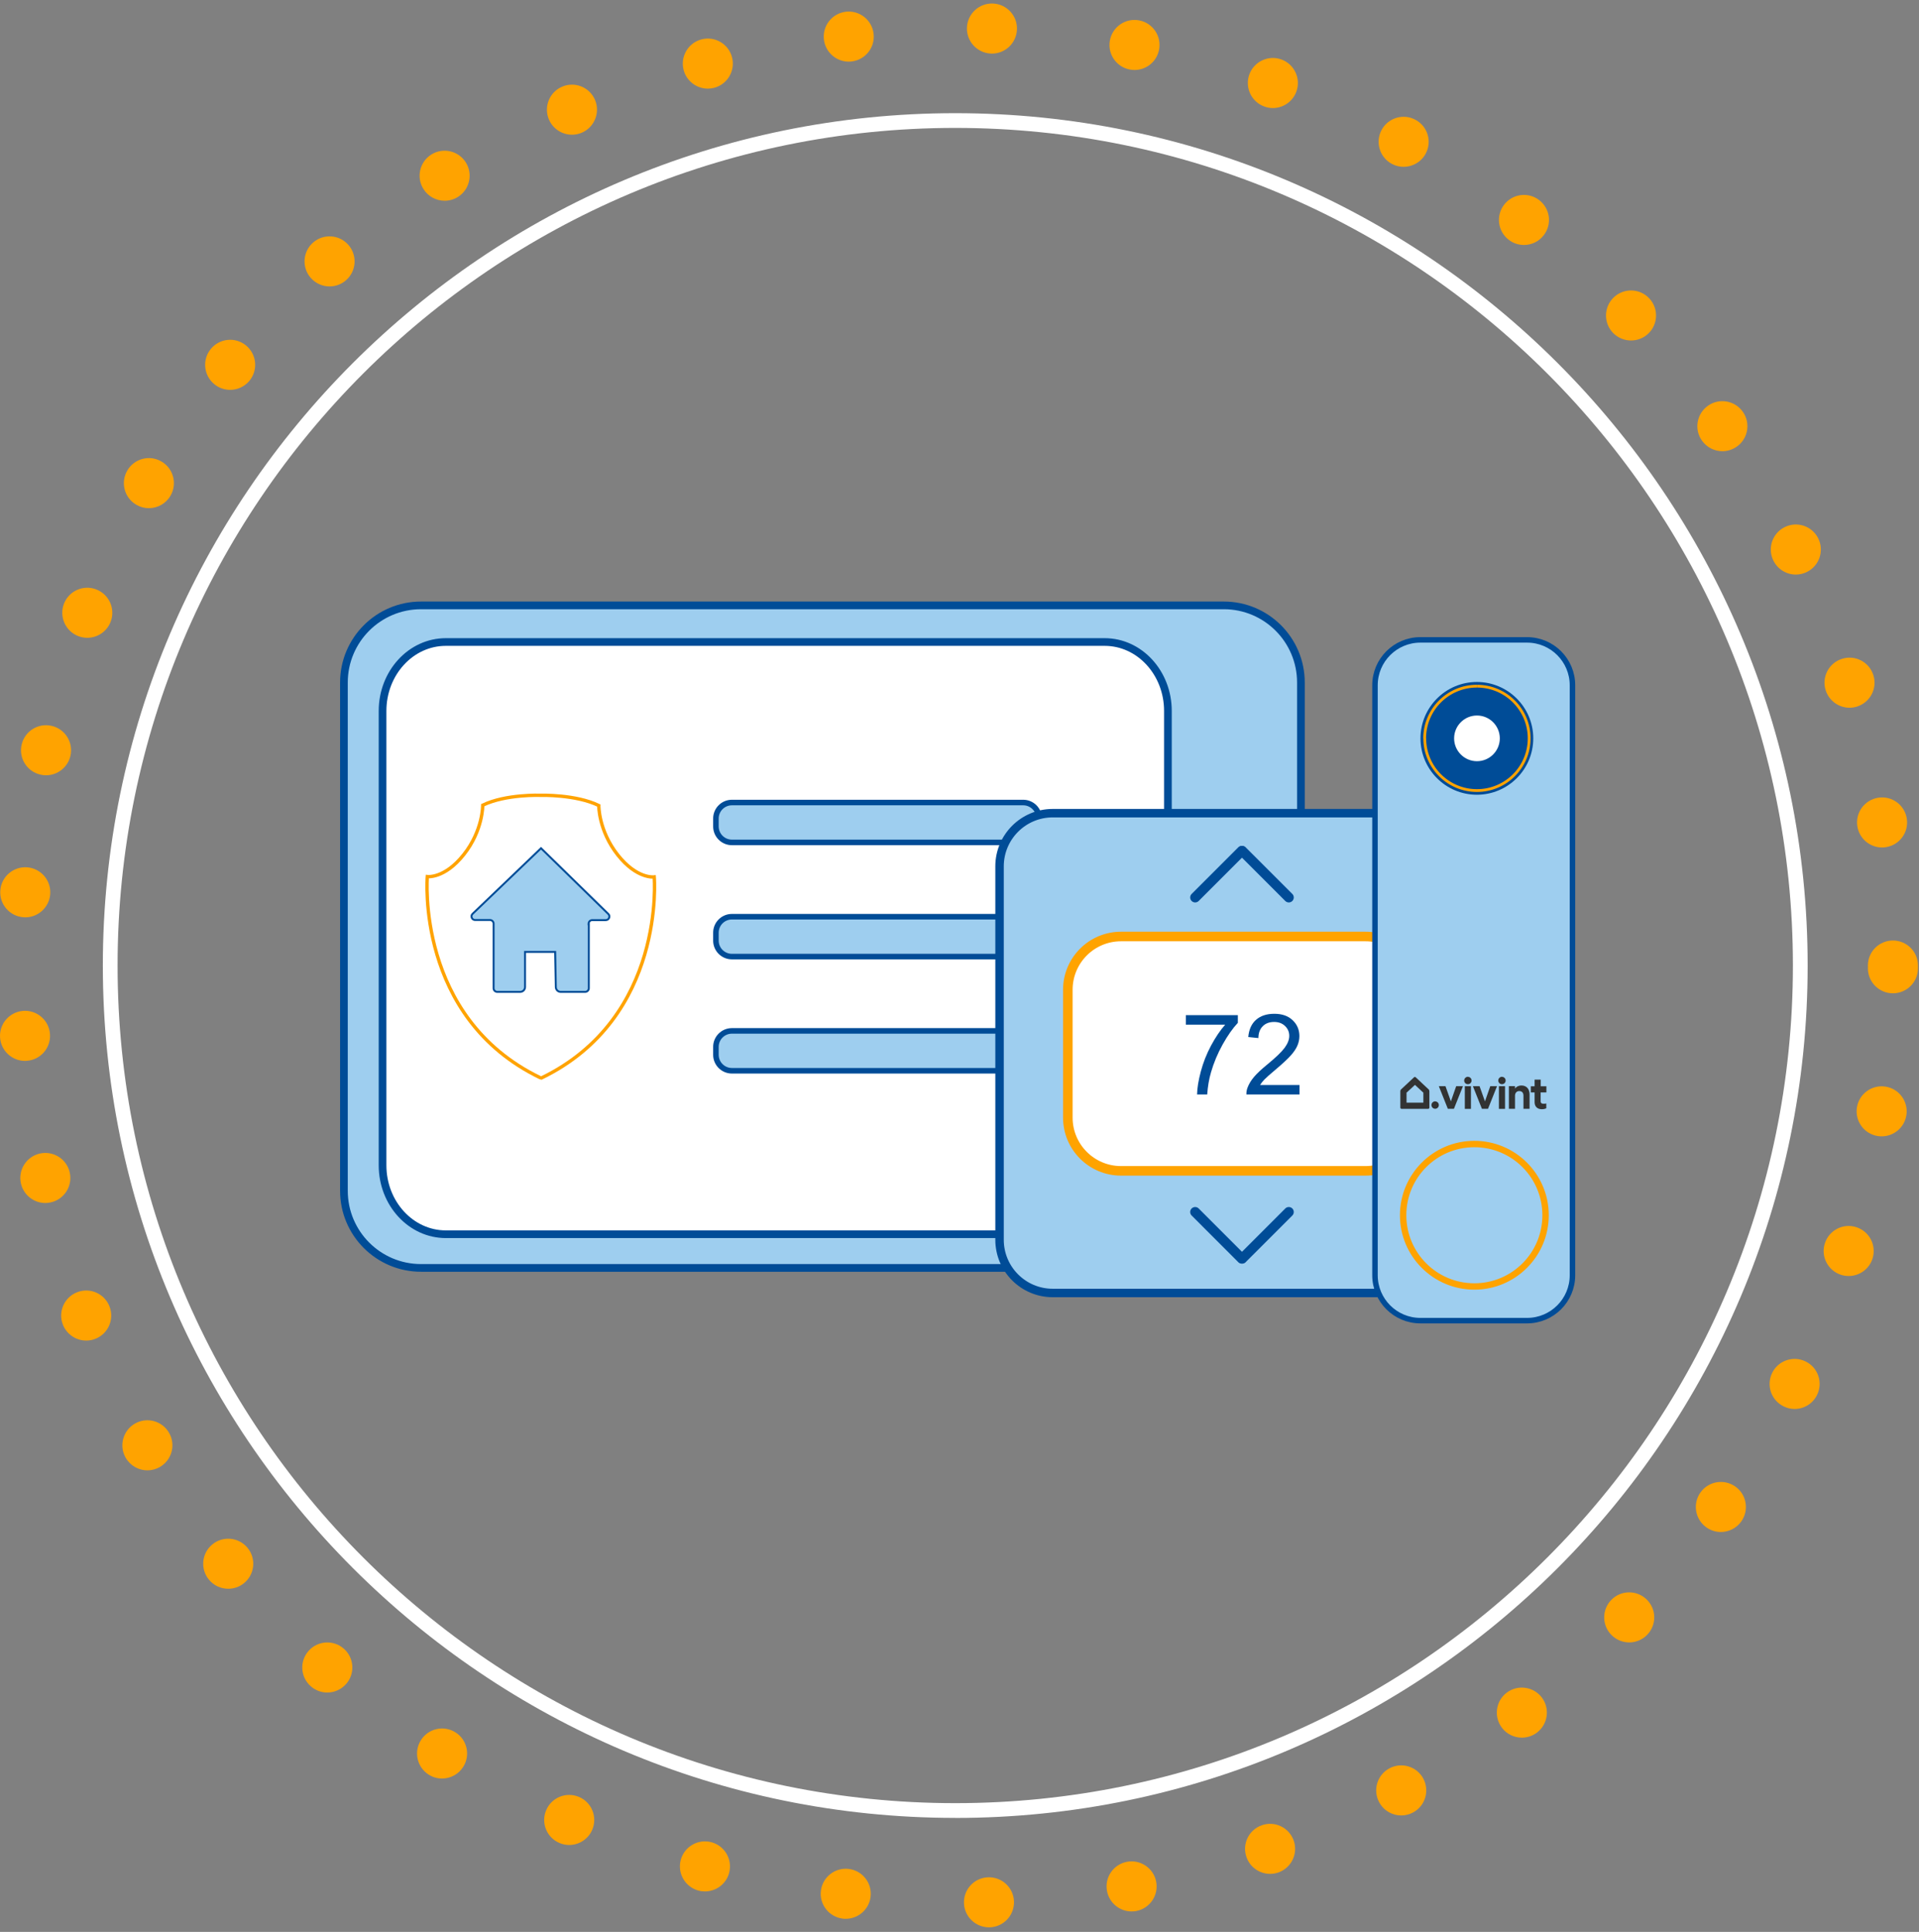 <svg width="297" height="299" viewBox="0 0 297 299" fill="none" xmlns="http://www.w3.org/2000/svg">
<rect x="0" y="0" width="297" height="299" fill="#808080" stroke="none"/>
<path d="M149.19 294.555C149.118 292.42 150.787 290.626 152.93 290.553C155.066 290.48 156.859 292.15 156.932 294.286C157.005 296.422 155.336 298.222 153.2 298.295H153.061C150.984 298.295 149.263 296.648 149.19 294.555ZM130.404 296.947C128.276 296.67 126.781 294.73 127.051 292.609C127.328 290.488 129.267 288.986 131.389 289.263C133.51 289.533 135.012 291.479 134.735 293.6C134.487 295.554 132.817 296.976 130.9 296.976C130.732 296.976 130.565 296.976 130.397 296.947H130.404ZM171.33 292.682C170.929 290.582 172.307 288.556 174.414 288.155C176.513 287.761 178.54 289.139 178.941 291.239C179.341 293.345 177.956 295.372 175.857 295.773C175.609 295.817 175.368 295.839 175.128 295.839C173.305 295.839 171.68 294.541 171.33 292.682ZM108.112 292.616C106.049 292.062 104.81 289.948 105.356 287.878C105.903 285.808 108.024 284.576 110.095 285.122C112.158 285.669 113.397 287.79 112.85 289.861C112.391 291.596 110.824 292.74 109.103 292.74C108.775 292.74 108.447 292.704 108.112 292.616ZM192.923 287.448C192.201 285.436 193.251 283.22 195.27 282.505C197.282 281.784 199.498 282.833 200.22 284.853C200.934 286.865 199.884 289.081 197.865 289.802C197.435 289.956 196.998 290.021 196.567 290.021C194.978 290.021 193.484 289.037 192.923 287.448ZM86.578 285.239C84.609 284.401 83.691 282.126 84.536 280.158C85.375 278.19 87.649 277.278 89.617 278.117C91.586 278.955 92.497 281.23 91.659 283.198C91.032 284.67 89.596 285.552 88.094 285.552C87.584 285.552 87.073 285.45 86.578 285.239ZM213.458 278.948C212.438 277.067 213.137 274.72 215.018 273.699C216.906 272.679 219.254 273.378 220.274 275.259C221.288 277.147 220.595 279.495 218.707 280.515C218.124 280.829 217.489 280.982 216.87 280.982C215.492 280.982 214.158 280.245 213.458 278.948ZM66.363 274.676C64.547 273.531 64.001 271.14 65.145 269.332C66.282 267.517 68.674 266.978 70.481 268.115C72.297 269.252 72.836 271.643 71.699 273.451C70.963 274.625 69.701 275.266 68.418 275.266C67.711 275.266 66.997 275.077 66.363 274.676ZM232.448 267.408C231.158 265.702 231.486 263.275 233.192 261.977C234.898 260.687 237.325 261.022 238.623 262.721C239.913 264.426 239.578 266.854 237.879 268.151C237.179 268.684 236.356 268.939 235.539 268.939C234.366 268.939 233.214 268.414 232.448 267.408ZM48.087 260.978C46.483 259.557 46.337 257.115 47.759 255.511C49.18 253.907 51.63 253.761 53.226 255.183C54.83 256.604 54.976 259.054 53.554 260.65C52.789 261.51 51.725 261.955 50.653 261.955C49.742 261.955 48.823 261.634 48.087 260.978ZM249.456 253.105C247.918 251.618 247.881 249.169 249.368 247.63C250.855 246.092 253.305 246.056 254.843 247.543C256.381 249.03 256.425 251.479 254.938 253.018C254.172 253.805 253.166 254.199 252.153 254.199C251.183 254.199 250.207 253.834 249.456 253.105ZM32.312 244.459C30.963 242.797 31.225 240.355 32.888 239.014C34.55 237.665 36.992 237.928 38.333 239.59C39.682 241.252 39.419 243.694 37.757 245.035C37.043 245.618 36.182 245.895 35.322 245.895C34.192 245.895 33.077 245.407 32.312 244.459ZM264.094 236.397C262.351 235.157 261.936 232.737 263.175 230.995C264.407 229.253 266.827 228.837 268.577 230.076C270.319 231.308 270.735 233.729 269.496 235.478C268.737 236.542 267.542 237.111 266.332 237.111C265.559 237.111 264.772 236.878 264.094 236.397ZM19.445 225.615C18.388 223.756 19.037 221.387 20.888 220.33C22.747 219.265 25.116 219.914 26.174 221.773C27.238 223.632 26.589 225.994 24.73 227.058C24.125 227.401 23.469 227.569 22.813 227.569C21.471 227.569 20.167 226.869 19.445 225.615ZM276.02 217.654C274.103 216.699 273.33 214.374 274.285 212.464C275.24 210.547 277.566 209.774 279.483 210.729C281.393 211.684 282.173 214.009 281.21 215.927C280.532 217.283 279.169 218.07 277.748 218.07C277.165 218.07 276.574 217.939 276.02 217.654ZM9.72 204.985C8.962 202.987 9.968 200.749 11.966 199.991C13.963 199.226 16.201 200.232 16.959 202.229C17.724 204.234 16.718 206.472 14.721 207.23C14.269 207.405 13.803 207.485 13.343 207.485C11.783 207.485 10.311 206.53 9.72 204.985ZM284.936 197.308C282.902 196.659 281.772 194.48 282.428 192.439C283.077 190.405 285.256 189.275 287.29 189.931C289.331 190.58 290.454 192.759 289.805 194.801C289.28 196.441 287.757 197.491 286.117 197.491C285.723 197.491 285.329 197.432 284.936 197.308ZM3.232 183.137C2.78 181.052 4.1 178.989 6.192 178.53C8.284 178.078 10.347 179.404 10.799 181.489C11.258 183.581 9.932 185.644 7.847 186.096C7.562 186.162 7.285 186.191 7.016 186.191C5.23 186.191 3.626 184.952 3.232 183.137ZM290.622 175.832C288.508 175.504 287.064 173.521 287.392 171.407C287.72 169.293 289.703 167.85 291.817 168.178C293.931 168.506 295.375 170.489 295.047 172.603C294.748 174.513 293.1 175.876 291.219 175.876C291.023 175.876 290.826 175.861 290.622 175.832ZM0.01 160.589C-0.143 158.46 1.468 156.609 3.604 156.456C5.74 156.31 7.584 157.914 7.737 160.05C7.883 162.186 6.279 164.037 4.143 164.183C4.049 164.183 3.961 164.198 3.866 164.198C1.854 164.198 0.149 162.63 0.01 160.589ZM292.954 153.737C290.811 153.729 289.084 151.994 289.091 149.851C289.091 149.785 289.091 149.72 289.098 149.647C289.091 149.581 289.091 149.508 289.091 149.436C289.091 147.292 290.826 145.565 292.962 145.565C295.105 145.565 296.84 147.292 296.84 149.436C296.84 149.508 296.84 149.589 296.84 149.662C296.84 149.734 296.84 149.807 296.84 149.873C296.84 152.009 295.098 153.737 292.962 153.737H292.954ZM3.626 141.963C1.49 141.81 -0.114 139.951 0.047 137.815C0.2 135.687 2.059 134.083 4.194 134.236C6.323 134.396 7.927 136.255 7.774 138.384C7.621 140.418 5.922 141.978 3.917 141.978C3.823 141.978 3.721 141.971 3.626 141.963ZM287.458 127.879C287.13 125.765 288.581 123.79 290.702 123.462C292.816 123.141 294.792 124.592 295.112 126.706C295.44 128.82 293.99 130.795 291.876 131.116C291.671 131.152 291.475 131.167 291.278 131.167C289.404 131.167 287.749 129.797 287.458 127.879ZM6.287 119.897C4.194 119.438 2.875 117.367 3.342 115.282C3.801 113.19 5.871 111.871 7.963 112.337C10.048 112.797 11.368 114.867 10.909 116.952C10.508 118.76 8.904 119.992 7.125 119.992C6.848 119.992 6.571 119.962 6.287 119.897ZM282.552 106.826C281.91 104.792 283.04 102.613 285.081 101.971C287.123 101.322 289.295 102.452 289.936 104.493C290.585 106.535 289.455 108.707 287.414 109.356C287.028 109.48 286.634 109.538 286.248 109.538C284.6 109.538 283.077 108.481 282.552 106.826ZM12.119 98.457C10.128 97.692 9.13 95.447 9.895 93.449C10.661 91.452 12.899 90.453 14.896 91.226C16.893 91.991 17.892 94.229 17.127 96.227C16.536 97.772 15.064 98.713 13.511 98.713C13.052 98.713 12.578 98.632 12.119 98.457ZM274.467 86.772C273.512 84.854 274.3 82.529 276.217 81.581C278.134 80.633 280.46 81.413 281.407 83.331C282.355 85.248 281.575 87.573 279.658 88.521C279.104 88.798 278.52 88.929 277.937 88.929C276.516 88.929 275.145 88.135 274.467 86.772ZM21.114 78.133C19.255 77.069 18.621 74.7 19.686 72.848C20.75 70.989 23.119 70.347 24.971 71.419C26.83 72.483 27.464 74.853 26.399 76.704C25.685 77.951 24.38 78.651 23.039 78.651C22.383 78.651 21.719 78.483 21.114 78.133ZM263.401 68.19C262.169 66.447 262.592 64.027 264.342 62.795C266.091 61.563 268.504 61.986 269.736 63.736C270.968 65.478 270.553 67.898 268.796 69.13C268.118 69.604 267.345 69.837 266.572 69.837C265.355 69.837 264.159 69.261 263.401 68.19ZM33.179 59.471C31.517 58.115 31.269 55.68 32.618 54.018C33.966 52.363 36.408 52.108 38.063 53.457C39.725 54.813 39.973 57.248 38.625 58.91C37.859 59.85 36.744 60.338 35.621 60.338C34.761 60.338 33.894 60.054 33.179 59.471ZM249.638 51.518C248.158 49.972 248.202 47.523 249.747 46.036C251.285 44.556 253.742 44.6 255.222 46.145C256.702 47.683 256.658 50.14 255.12 51.62C254.362 52.341 253.399 52.699 252.43 52.699C251.417 52.699 250.403 52.305 249.638 51.518ZM48.102 43.018C46.687 41.414 46.84 38.965 48.444 37.55C50.048 36.136 52.497 36.289 53.911 37.893C55.326 39.497 55.173 41.946 53.569 43.36C52.833 44.009 51.921 44.33 51.01 44.33C49.939 44.33 48.867 43.885 48.102 43.018ZM233.513 37.12C231.807 35.822 231.486 33.388 232.784 31.689C234.081 29.991 236.509 29.663 238.215 30.968C239.913 32.265 240.241 34.693 238.936 36.391C238.178 37.39 237.026 37.915 235.86 37.915C235.036 37.915 234.213 37.66 233.513 37.12ZM65.532 29.247C64.394 27.432 64.948 25.048 66.764 23.911C68.579 22.781 70.97 23.335 72.1 25.15C73.23 26.965 72.676 29.349 70.868 30.486C70.226 30.88 69.519 31.07 68.819 31.07C67.529 31.07 66.261 30.428 65.532 29.247ZM215.383 25.347C213.509 24.326 212.817 21.972 213.837 20.091C214.865 18.217 217.22 17.525 219.093 18.553C220.974 19.573 221.667 21.928 220.639 23.802C219.939 25.092 218.605 25.821 217.234 25.821C216.607 25.821 215.973 25.668 215.383 25.347ZM84.952 18.487C84.121 16.519 85.039 14.244 87.008 13.413C88.983 12.575 91.25 13.494 92.089 15.462C92.92 17.43 92.001 19.705 90.033 20.543C89.537 20.754 89.027 20.849 88.524 20.849C87.015 20.849 85.579 19.96 84.952 18.487ZM195.685 16.49C193.673 15.768 192.631 13.545 193.353 11.533C194.082 9.521 196.298 8.478 198.31 9.2C200.322 9.929 201.364 12.145 200.643 14.157C200.074 15.739 198.587 16.723 196.998 16.723C196.56 16.723 196.123 16.65 195.685 16.49ZM105.801 10.825C105.262 8.755 106.501 6.641 108.571 6.094C110.642 5.555 112.756 6.794 113.295 8.864C113.834 10.935 112.595 13.049 110.525 13.596C110.197 13.676 109.869 13.72 109.548 13.72C107.828 13.72 106.253 12.568 105.801 10.825ZM174.851 10.76C172.744 10.359 171.374 8.325 171.782 6.226C172.19 4.126 174.217 2.748 176.323 3.157C178.423 3.565 179.793 5.599 179.385 7.698C179.028 9.55 177.41 10.833 175.587 10.833C175.347 10.833 175.099 10.811 174.851 10.76ZM127.518 6.153C127.248 4.031 128.75 2.092 130.871 1.822C132.992 1.553 134.931 3.054 135.201 5.183C135.471 7.304 133.969 9.236 131.848 9.506C131.68 9.528 131.52 9.542 131.359 9.542C129.435 9.542 127.765 8.106 127.518 6.153ZM153.375 8.289C151.232 8.208 149.57 6.408 149.65 4.272C149.737 2.129 151.531 0.467 153.674 0.547C155.81 0.634 157.479 2.428 157.392 4.571C157.311 6.656 155.591 8.296 153.521 8.296C153.477 8.296 153.426 8.296 153.375 8.296V8.289Z" fill="#FFA300"/>
<path d="M147.842 281.36C75.096 281.36 15.916 222.18 15.916 149.435C15.916 76.689 75.103 17.517 147.842 17.517C220.58 17.517 279.767 76.696 279.767 149.442C279.767 222.188 220.588 281.367 147.842 281.367V281.36ZM147.842 19.798C76.357 19.798 18.198 77.95 18.198 149.435C18.198 220.919 76.357 279.078 147.842 279.078C219.326 279.078 277.485 220.919 277.485 149.435C277.485 77.95 219.326 19.798 147.842 19.798Z" fill="white"/>
<path d="M189.404 93.697H65.165C58.573 93.697 53.229 99.041 53.229 105.633V184.301C53.229 190.893 58.573 196.237 65.165 196.237H189.404C195.996 196.237 201.339 190.893 201.339 184.301V105.633C201.339 99.041 195.996 93.697 189.404 93.697Z" fill="#9ECEEF" stroke="#004C97" stroke-width="1.19" stroke-miterlimit="10"/>
<path d="M170.961 99.365H69.002C63.593 99.365 59.207 104.142 59.207 110.035V180.356C59.207 186.248 63.593 191.025 69.002 191.025H170.961C176.371 191.025 180.756 186.248 180.756 180.356V110.035C180.756 104.142 176.371 99.365 170.961 99.365Z" fill="white" stroke="#004C97" stroke-width="1.19" stroke-miterlimit="10"/>
<path d="M83.6 166.794C64.302 157.466 66.133 135.675 66.133 135.675C66.133 135.675 68.796 136.031 71.78 132.266C74.765 128.501 74.714 124.618 74.714 124.618C78.292 122.888 83.651 123.091 83.651 123.091H83.736C83.736 123.091 89.095 122.939 92.673 124.669C92.673 124.669 92.622 128.535 95.607 132.317C98.592 136.099 101.254 135.726 101.254 135.726C101.254 135.726 103.103 157.517 83.787 166.844" fill="white"/>
<path d="M83.6 166.794C64.302 157.466 66.133 135.675 66.133 135.675C66.133 135.675 68.796 136.031 71.78 132.266C74.765 128.501 74.714 124.618 74.714 124.618C78.292 122.888 83.651 123.091 83.651 123.091H83.736C83.736 123.091 89.095 122.939 92.673 124.669C92.673 124.669 92.622 128.535 95.607 132.317C98.592 136.099 101.254 135.726 101.254 135.726C101.254 135.726 103.103 157.517 83.787 166.844" stroke="#FFA300" stroke-width="0.52" stroke-miterlimit="10" stroke-linecap="round"/>
<path d="M91.129 142.95V152.955C91.129 153.261 90.875 153.515 90.57 153.515H86.771C86.364 153.515 86.042 153.193 86.025 152.786L85.923 147.325H81.26V152.769C81.26 153.176 80.92 153.515 80.513 153.515H76.952C76.647 153.515 76.392 153.261 76.392 152.955V142.95C76.392 142.644 76.138 142.39 75.833 142.39H73.526C73.035 142.39 72.78 141.78 73.136 141.44L83.735 131.282L94.148 141.457C94.504 141.797 94.25 142.407 93.758 142.407H91.655C91.35 142.407 91.095 142.661 91.095 142.967L91.129 142.95Z" fill="#9ECEEF" stroke="#004C97" stroke-width="0.3" stroke-miterlimit="10"/>
<path d="M158.354 124.209H113.278C111.91 124.209 110.802 125.318 110.802 126.685V127.906C110.802 129.273 111.91 130.382 113.278 130.382H158.354C159.721 130.382 160.83 129.273 160.83 127.906V126.685C160.83 125.318 159.721 124.209 158.354 124.209Z" fill="#9ECEEF" stroke="#004C97" stroke-width="0.86" stroke-miterlimit="10"/>
<path d="M158.354 141.881H113.278C111.91 141.881 110.802 142.989 110.802 144.357V145.578C110.802 146.945 111.91 148.054 113.278 148.054H158.354C159.721 148.054 160.83 146.945 160.83 145.578V144.357C160.83 142.989 159.721 141.881 158.354 141.881Z" fill="#9ECEEF" stroke="#004C97" stroke-width="0.86" stroke-miterlimit="10"/>
<path d="M158.354 159.552H113.278C111.91 159.552 110.802 160.66 110.802 162.028V163.249C110.802 164.616 111.91 165.725 113.278 165.725H158.354C159.721 165.725 160.83 164.616 160.83 163.249V162.028C160.83 160.66 159.721 159.552 158.354 159.552Z" fill="#9ECEEF" stroke="#004C97" stroke-width="0.86" stroke-miterlimit="10"/>
<rect x="186.984" y="139.776" width="9.463" height="9.463" rx="4.732" fill="white" stroke="#004C97" stroke-width="0.5"/>
<path d="M221.505 125.856H162.933C158.384 125.856 154.698 129.543 154.698 134.092V191.883C154.698 196.431 158.384 200.118 162.933 200.118H221.505C226.053 200.118 229.74 196.431 229.74 191.883V134.092C229.74 129.543 226.053 125.856 221.505 125.856Z" fill="#9ECEEF" stroke="#004C97" stroke-width="1.31" stroke-miterlimit="10"/>
<path d="M192.187 131.688L184.973 138.902" stroke="#004C97" stroke-width="1.54" stroke-miterlimit="10" stroke-linecap="round"/>
<path d="M199.465 138.902L192.25 131.688" stroke="#004C97" stroke-width="1.54" stroke-miterlimit="10" stroke-linecap="round"/>
<path d="M192.25 194.798L199.465 187.583" stroke="#004C97" stroke-width="1.54" stroke-miterlimit="10" stroke-linecap="round"/>
<path d="M184.973 187.583L192.187 194.798" stroke="#004C97" stroke-width="1.54" stroke-miterlimit="10" stroke-linecap="round"/>
<path d="M211.336 144.943H173.502C168.954 144.943 165.267 148.63 165.267 153.178V172.98C165.267 177.528 168.954 181.215 173.502 181.215H211.336C215.884 181.215 219.571 177.528 219.571 172.98V153.178C219.571 148.63 215.884 144.943 211.336 144.943Z" fill="white" stroke="#FFA300" stroke-width="1.48" stroke-miterlimit="10"/>
<path d="M183.53 158.587V157.119H191.579V158.307C190.787 159.149 190.001 160.269 189.221 161.665C188.446 163.062 187.847 164.498 187.423 165.974C187.118 167.014 186.923 168.154 186.838 169.392H185.269C185.286 168.414 185.478 167.232 185.845 165.847C186.213 164.461 186.739 163.127 187.423 161.843C188.113 160.554 188.845 159.469 189.62 158.587H183.53Z" fill="#004C97"/>
<path d="M201.121 167.925V169.392H192.902C192.891 169.024 192.95 168.671 193.08 168.332C193.289 167.772 193.623 167.221 194.081 166.678C194.545 166.135 195.212 165.507 196.083 164.795C197.434 163.687 198.347 162.81 198.822 162.166C199.297 161.516 199.535 160.902 199.535 160.325C199.535 159.72 199.317 159.211 198.882 158.799C198.452 158.38 197.889 158.171 197.194 158.171C196.459 158.171 195.871 158.391 195.43 158.833C194.989 159.274 194.765 159.884 194.76 160.665L193.19 160.503C193.298 159.333 193.702 158.442 194.403 157.832C195.104 157.215 196.046 156.907 197.228 156.907C198.421 156.907 199.365 157.238 200.061 157.9C200.756 158.561 201.104 159.381 201.104 160.359C201.104 160.857 201.002 161.346 200.798 161.827C200.595 162.307 200.256 162.813 199.781 163.345C199.311 163.876 198.528 164.606 197.431 165.533C196.515 166.302 195.927 166.825 195.667 167.102C195.407 167.373 195.192 167.648 195.022 167.925H201.121Z" fill="#004C97"/>
<path d="M219.832 99.036H236.339C240.222 99.036 243.368 102.182 243.368 106.065V197.369C243.368 201.252 240.222 204.398 236.339 204.398H219.832C215.949 204.398 212.803 201.252 212.803 197.369V106.065C212.803 102.182 215.949 99.036 219.832 99.036Z" fill="#9ECEEF" stroke="#004C97" stroke-width="0.85" stroke-miterlimit="10"/>
<path d="M239.136 188.086C239.136 194.141 234.237 199.04 228.183 199.04M239.136 188.086H239.275M239.136 188.086C239.136 182.032 234.237 177.132 228.183 177.132M228.183 199.04V199.179M228.183 199.04C222.128 199.04 217.229 194.141 217.229 188.086M228.183 199.179C234.307 199.179 239.275 194.21 239.275 188.086M228.183 199.179C222.058 199.179 217.09 194.21 217.09 188.086M239.275 188.086C239.275 181.962 234.307 176.993 228.183 176.993M217.229 188.086H217.09M217.229 188.086C217.229 182.032 222.128 177.132 228.183 177.132M217.09 188.086C217.09 181.962 222.058 176.993 228.183 176.993M228.183 177.132V176.993" stroke="#FFA300" stroke-width="0.85" stroke-miterlimit="10"/>
<path d="M228.573 123.003C223.757 123.003 219.846 119.092 219.846 114.277C219.846 109.461 223.757 105.55 228.573 105.55C233.388 105.55 237.299 109.461 237.299 114.277C237.299 119.092 233.388 123.003 228.573 123.003ZM228.573 107.651C224.926 107.651 221.947 110.616 221.947 114.277C221.947 117.937 224.912 120.902 228.573 120.902C232.233 120.902 235.198 117.937 235.198 114.277C235.198 110.616 232.233 107.651 228.573 107.651Z" fill="#004C97"/>
<path d="M236.701 114.027C236.701 118.495 233.082 122.114 228.614 122.114C224.146 122.114 220.528 118.495 220.528 114.027C220.528 109.559 224.146 105.94 228.614 105.94C233.082 105.94 236.701 109.559 236.701 114.027Z" fill="#004C97"/>
<path d="M236.45 114.278C236.45 118.62 232.929 122.142 228.586 122.142V122.573C233.165 122.573 236.882 118.857 236.882 114.278H236.45ZM228.586 122.142C224.244 122.142 220.722 118.62 220.722 114.278H220.291C220.291 118.857 224.007 122.573 228.586 122.573V122.142ZM220.709 114.278C220.709 109.935 224.23 106.414 228.572 106.414V105.982C223.993 105.982 220.277 109.699 220.277 114.278H220.709ZM228.586 106.414C232.929 106.414 236.45 109.935 236.45 114.278H236.882C236.882 109.699 233.165 105.982 228.586 105.982V106.414Z" fill="#FFA300"/>
<path d="M228.587 117.813C230.535 117.813 232.122 116.226 232.122 114.277C232.122 112.329 230.535 110.742 228.587 110.742C226.638 110.742 225.051 112.329 225.051 114.277C225.051 116.226 226.638 117.813 228.587 117.813Z" fill="white"/>
<path d="M222.114 170.465C222.434 170.465 222.685 170.716 222.685 171.036C222.685 171.356 222.434 171.606 222.114 171.606C221.808 171.606 221.544 171.356 221.544 171.036C221.544 170.716 221.794 170.465 222.114 170.451" fill="#323333"/>
<path d="M218.983 167.905L220.291 169.115V170.66H217.688V169.115L218.996 167.905M218.983 166.68C218.983 166.68 218.885 166.694 218.843 166.735L216.853 168.6C216.77 168.67 216.728 168.781 216.728 168.893V171.426C216.728 171.537 216.811 171.621 216.923 171.621H221.029C221.14 171.621 221.223 171.537 221.223 171.426V168.893C221.223 168.781 221.182 168.67 221.098 168.6L219.108 166.735C219.108 166.735 219.024 166.68 218.969 166.68H218.983Z" fill="#323333"/>
<path d="M227.181 166.665C227.501 166.665 227.751 166.916 227.751 167.236C227.751 167.556 227.501 167.807 227.181 167.807C226.86 167.807 226.61 167.556 226.61 167.236C226.61 166.916 226.86 166.665 227.181 166.651" fill="#323333"/>
<path d="M232.456 166.665C232.776 166.665 233.026 166.916 233.026 167.236C233.026 167.556 232.776 167.807 232.456 167.807C232.136 167.807 231.885 167.556 231.885 167.236C231.885 166.916 232.136 166.665 232.456 166.651" fill="#323333"/>
<path d="M227.654 168.113H226.708V171.621H227.654V168.113Z" fill="#323333"/>
<path d="M232.929 168.113H231.982V171.621H232.929V168.113Z" fill="#323333"/>
<path d="M234.474 171.608H233.527V168.1H234.474V168.49C234.696 168.156 235.1 168.003 235.462 168.003C236.325 168.003 236.729 168.615 236.729 169.395V171.608H235.782V169.562C235.782 169.172 235.587 168.866 235.128 168.866C234.71 168.866 234.474 169.186 234.474 169.59V171.608Z" fill="#323333"/>
<path d="M222.685 168.113L224.077 171.607H225.023L226.415 168.113H225.371L224.55 170.465L223.715 168.113H222.685Z" fill="#323333"/>
<path d="M227.96 168.113L229.352 171.607H230.298L231.69 168.113H230.646L229.825 170.465L228.99 168.113H227.96Z" fill="#323333"/>
<path d="M238.44 169.059V170.423C238.44 170.729 238.607 170.827 238.886 170.827C239.025 170.827 239.178 170.827 239.317 170.785V171.537C239.22 171.578 238.997 171.676 238.621 171.676C237.939 171.676 237.508 171.272 237.508 170.59V169.073H236.923V168.127H237.508V167.097H238.454V168.127H239.331V169.073H238.454L238.44 169.059Z" fill="#323333"/>
</svg>
